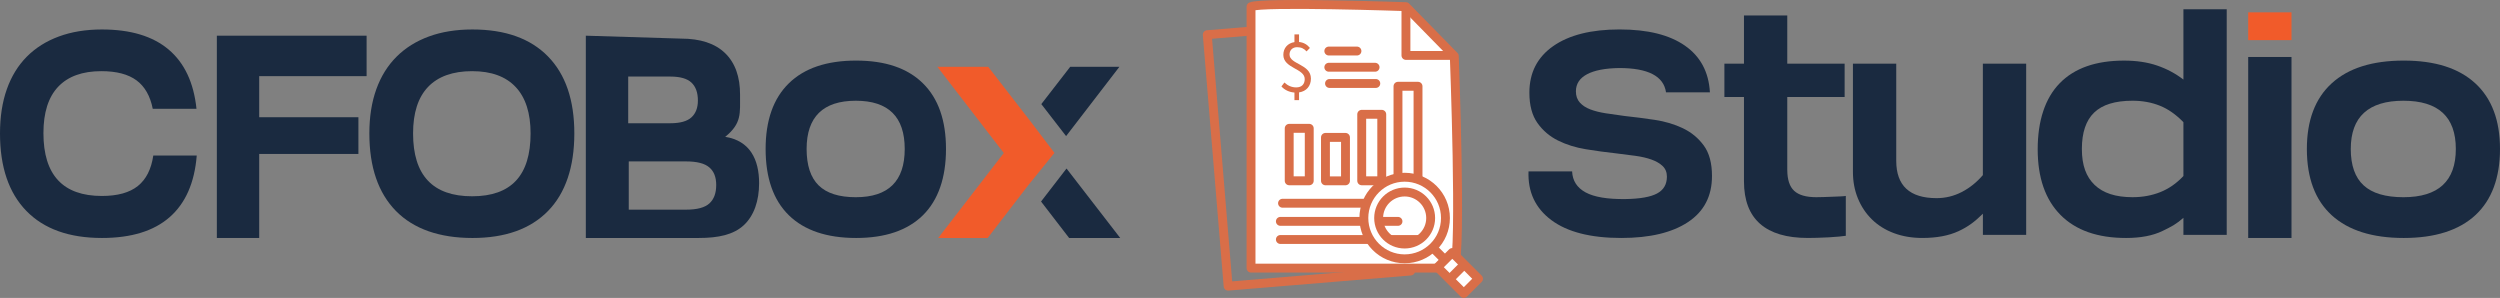 <?xml version="1.0" encoding="UTF-8"?>
<svg id="Layer_2" data-name="Layer 2" xmlns="http://www.w3.org/2000/svg" viewBox="0 0 1686.93 201.04">
  <rect x="0" y="0" width="1686.93" height="201.04" fill="#808080" stroke="none"/>
  <defs>
    <style>
      .cls-1 {
        stroke: #fff;
        stroke-width: 8px;
      }

      .cls-1, .cls-2 {
        stroke-miterlimit: 10;
      }

      .cls-1, .cls-2, .cls-3, .cls-4 {
        fill: none;
      }

      .cls-2, .cls-5, .cls-3, .cls-4 {
        stroke: #d96e48;
        stroke-width: 6px;
      }

      .cls-5 {
        fill: #fff;
      }

      .cls-5, .cls-3, .cls-4 {
        stroke-linejoin: round;
      }

      .cls-6 {
        fill: #f15b2a;
      }

      .cls-3 {
        stroke-linecap: round;
      }

      .cls-7 {
        fill: #1a2a40;
      }

      .cls-8 {
        fill: #d96e48;
      }
    </style>
  </defs>
  <g id="Layer_2-2" data-name="Layer 2">
    <g>
      <path class="cls-7" d="M0,90.02c0-11.2,1.54-21.14,4.61-29.82,3.07-8.68,7.56-15.99,13.46-21.94,5.9-5.95,13.12-10.5,21.67-13.65,8.54-3.15,18.22-4.72,29.04-4.72,19.3,0,34.3,4.51,45,13.54,10.7,9.03,16.97,22.36,18.81,40h-29.51c-1.72-8.68-5.38-15.08-10.97-19.21-5.6-4.13-13.49-6.2-23.7-6.2-12.79,0-22.5,3.5-29.14,10.5-6.64,7-9.96,17.43-9.96,31.29,0,28.28,13.15,42.42,39.46,42.42,10.57,0,18.65-2.24,24.25-6.72,5.59-4.48,9.06-11.34,10.42-20.58h29.32c-1.47,18.34-7.56,32.2-18.26,41.58-10.7,9.38-25.94,14.07-45.73,14.07-22.13,0-39.13-6.09-50.99-18.27C5.93,130.13,0,112.7,0,90.02Z"/>
      <path class="cls-7" d="M146.31,24.08h101.06v27.3h-72.47v27.72h66.94v24.78h-66.94v56.7h-28.58V24.08Z"/>
      <path class="cls-7" d="M249.23,90.02c0-11.2,1.57-21.14,4.7-29.82,3.13-8.68,7.68-15.99,13.65-21.94,5.96-5.95,13.25-10.5,21.85-13.65,8.6-3.15,18.38-4.72,29.32-4.72,22.13,0,39.12,6.06,50.99,18.17,11.86,12.11,17.8,29.44,17.8,51.97s-5.93,40.29-17.8,52.39c-11.87,12.11-28.86,18.17-50.99,18.17s-39.71-6.09-51.63-18.27c-11.93-12.18-17.89-29.61-17.89-52.29ZM278.73,90.02c0,28.28,13.28,42.42,39.83,42.42s39.46-14.14,39.46-42.42c0-13.72-3.35-24.15-10.05-31.29-6.7-7.14-16.5-10.71-29.41-10.71s-22.93,3.54-29.69,10.6c-6.76,7.07-10.14,17.54-10.14,31.4Z"/>
      <path class="cls-7" d="M395.31,24.08l64.23,1.97c13.03,0,22.93,3.25,29.69,9.76,6.76,6.51,10.21,15.93,10.14,28.25s1.3,19.1-10.02,28.27c16.73,2.64,22.87,15.33,22.87,31.29,0,11.9-3.47,22.04-10.42,28.41-6.95,6.37-17.06,8.55-30.34,8.55h-76.16V24.08ZM452.3,83.16c6.64,0,11.4-1.33,14.29-3.99,2.89-2.66,4.33-6.44,4.33-11.34,0-5.32-1.45-9.34-4.33-12.08-2.89-2.73-7.65-4.09-14.29-4.09h-28.4v31.5h28.4ZM462.99,141.47c7.38,0,12.6-1.4,15.68-4.2,3.07-2.8,4.61-6.93,4.61-12.39s-1.57-9.31-4.7-11.97c-3.13-2.66-8.33-3.99-15.58-3.99h-38.73v32.55h38.73Z"/>
      <path class="cls-7" d="M516.62,100.52c0-19.32,5.22-34.09,15.68-44.31,10.45-10.22,25.57-15.33,45.36-15.33s34.7,5.11,45.09,15.33c10.39,10.22,15.58,24.99,15.58,44.31s-5.2,34.51-15.58,44.73c-10.39,10.22-25.42,15.33-45.09,15.33s-34.92-5.11-45.36-15.33c-10.45-10.22-15.68-25.13-15.68-44.73ZM544.28,100.52c0,11.06,2.7,19.25,8.11,24.57,5.41,5.32,13.77,7.98,25.08,7.98,22.01,0,33.01-10.85,33.01-32.55s-11-32.55-33.01-32.55-33.19,10.85-33.19,32.55Z"/>
      <g>
        <polygon class="cls-7" points="719.37 91.84 755.34 45.08 722.14 45.08 702.65 70.24 719.37 91.84"/>
        <polyline class="cls-6" points="711.51 103.17 694.49 80.77 694.48 80.78 666.82 45.08 632.52 45.08 677.33 103.25 633.07 160.58 666.45 160.58 693.93 124.88"/>
        <polygon class="cls-7" points="719.66 113.71 702.47 135.98 721.41 160.58 755.89 160.58 719.66 113.71"/>
      </g>
      <path class="cls-7" d="M1155.2,118.79c0,13.58-5.4,23.94-16.19,31.08-10.79,7.14-25.8,10.71-45.02,10.71-20.67,0-36.4-4.02-47.19-12.07-10.8-8.05-15.93-19.01-15.4-32.87h29.42c.26,6.3,3.29,11.02,9.08,14.17,5.79,3.15,14.74,4.66,26.85,4.51,9.87-.14,17.01-1.4,21.42-3.78,4.41-2.38,6.61-6.16,6.61-11.34,0-2.94-.96-5.32-2.86-7.14-1.91-1.82-4.44-3.29-7.6-4.41-3.16-1.12-6.81-1.96-10.96-2.52-4.15-.56-8.52-1.12-13.13-1.68-6.45-.7-13.13-1.61-20.04-2.73-6.91-1.12-13.2-3.08-18.86-5.88-5.66-2.8-10.3-6.75-13.92-11.87-3.62-5.11-5.43-11.93-5.43-20.47,0-13.44,5.36-23.9,16.09-31.4,10.73-7.49,25.64-11.23,44.72-11.23s33.67,3.64,44.13,10.92c10.47,7.28,16.09,17.78,16.88,31.5h-29.62c-1.58-10.92-12.11-16.38-31.59-16.38-9.48.14-16.72,1.54-21.72,4.2-5,2.66-7.5,6.51-7.5,11.55,0,3.08.89,5.6,2.67,7.56,1.78,1.96,4.15,3.5,7.11,4.62,2.96,1.12,6.45,2,10.47,2.62,4.01.63,8.2,1.23,12.54,1.79,6.58.7,13.36,1.58,20.34,2.62,6.98,1.05,13.33,2.94,19.05,5.67,5.73,2.73,10.43,6.62,14.12,11.66,3.68,5.04,5.53,11.9,5.53,20.58Z"/>
      <path class="cls-7" d="M1206.01,114.59c0,6.58,1.55,11.31,4.64,14.17,3.09,2.87,8.06,4.3,14.91,4.3,1.45,0,3.16-.03,5.13-.1,1.98-.07,3.88-.14,5.73-.21,1.84-.07,3.59-.14,5.23-.21,1.64-.07,2.93-.17,3.85-.32v26.88c-.79.14-2.27.32-4.44.53-2.17.21-4.54.38-7.11.52-2.57.14-5.17.24-7.8.32-2.63.07-4.74.1-6.32.1-14.22,0-24.95-3.18-32.19-9.55-7.24-6.37-10.86-15.92-10.86-28.67v-56.91h-13.21v-22.47h13.21V10.43h29.22v32.55h38.7v22.47h-38.7v49.14Z"/>
      <path class="cls-7" d="M1367.21,158.48h-29.21v-14.27c-5.4,5.32-10.02,8.84-16.6,11.85-6.58,3.01-14.68,4.51-24.29,4.51-6.98,0-13.36-1.09-19.15-3.25-5.79-2.17-10.73-5.25-14.81-9.24-4.08-3.99-7.24-8.72-9.48-14.18-2.24-5.46-3.36-11.41-3.36-17.85V42.98h29.22v65.52c0,16.8,9.08,25.2,27.25,25.2,5.92,0,11.55-1.36,16.88-4.09,5.33-2.73,10.1-6.54,14.32-11.45V42.98h29.22v115.5Z"/>
      <path class="cls-7" d="M1473.31,158.48v-11.5c-4.61,4.06-7.6,5.73-14.12,8.88-6.52,3.15-14.71,4.72-24.58,4.72-19.22,0-33.96-5.18-44.23-15.54-10.27-10.36-15.4-25.13-15.4-44.31s4.97-34.47,14.91-44.62c9.94-10.15,24.39-15.22,43.34-15.22,8.42,0,15.9,1.12,22.41,3.36,6.52,2.24,12.41,5.39,17.67,9.45V6.23h29.22v152.25h-29.22ZM1473.31,82.46c-5-5.18-10.3-8.89-15.9-11.13-5.6-2.24-11.75-3.36-18.46-3.36-11.72,0-20.34,2.66-25.87,7.98-5.53,5.32-8.29,13.51-8.29,24.57s2.86,18.73,8.59,24.25c5.73,5.53,14.25,8.29,25.57,8.29,6.84,0,13.13-1.16,18.86-3.46,5.73-2.31,10.89-5.91,15.5-10.82v-36.33Z"/>
      <g>
        <rect class="cls-7" x="1517.02" y="38.45" width="29.22" height="122.13"/>
        <rect class="cls-6" x="1517.02" y="8.33" width="29.22" height="18.75"/>
      </g>
      <path class="cls-7" d="M1556.61,100.52c0-19.32,5.59-34.09,16.78-44.31,11.19-10.22,27.38-15.33,48.57-15.33s37.15,5.11,48.28,15.33c11.12,10.22,16.69,24.99,16.69,44.31s-5.56,34.51-16.69,44.73c-11.13,10.22-27.22,15.33-48.28,15.33s-37.39-5.11-48.57-15.33c-11.19-10.22-16.78-25.13-16.78-44.73ZM1586.23,100.52c0,11.06,2.89,19.25,8.69,24.57,5.79,5.32,14.74,7.98,26.85,7.98,23.56,0,35.35-10.85,35.35-32.55s-11.78-32.55-35.35-32.55-35.54,10.85-35.54,32.55Z"/>
    </g>
    <g>
      <rect class="cls-4" x="821.45" y="18.02" width="123.58" height="170.26" transform="translate(-5.5 73.33) rotate(-4.74)"/>
      <path class="cls-5" d="M981.31,37.82s5.02,131.54,0,143.1h-137.15V4.5c7.27-3.37,104.51,0,104.51,0l32.64,33.32Z"/>
      <polyline class="cls-4" points="979.96 37.4 948.69 37.4 948.69 5.41"/>
      <g>
        <path class="cls-3" d="M896.64,34.44h18.99"/>
        <path class="cls-3" d="M896.64,45.38h31.23"/>
        <path class="cls-3" d="M897.12,56.33h31.23"/>
        <path class="cls-3" d="M865.41,137.14h58.59"/>
        <path class="cls-3" d="M863.96,149.37h79.36"/>
        <path class="cls-3" d="M863.96,161.6h97.06"/>
        <rect class="cls-3" x="869.92" y="86.59" width="13.52" height="35.41"/>
        <rect class="cls-3" x="894.38" y="92.71" width="13.52" height="29.3"/>
        <rect class="cls-3" x="918.85" y="77.13" width="13.52" height="44.87"/>
        <rect class="cls-3" x="943.32" y="58.21" width="13.52" height="63.79"/>
        <path class="cls-8" d="M873.46,62.45c-3.52-.26-6.72-1.76-8.79-4.14l2.02-2.64c2.17,2.07,4.81,3.31,7.96,3.31,3.83,0,5.74-2.28,5.74-5.64,0-7.24-14.43-7.14-14.43-16.34,0-4.6,3-7.91,7.5-8.58v-5.22h3.1v5.12c3.31.36,5.58,1.86,7.34,4.03l-2.28,2.33c-1.65-1.86-3.57-2.84-6.36-2.84-3.1,0-5.12,2.02-5.12,4.96,0,6.67,14.43,6.41,14.43,16.24,0,5.07-3.1,8.58-8.01,9.31v5.22h-3.1v-5.12Z"/>
      </g>
      <g>
        <circle class="cls-1" cx="947.82" cy="147.12" r="22.21"/>
        <circle class="cls-2" cx="947.82" cy="147.12" r="27.53"/>
        <circle class="cls-2" cx="947.82" cy="147.12" r="17.55"/>
        <rect class="cls-5" x="976.83" y="171.69" width="14.04" height="25.04" transform="translate(157.9 749.64) rotate(-45)"/>
        <path class="cls-4" d="M966.64,167.01c3.02,3.02,6.04,6.04,9.06,9.06"/>
        <path class="cls-4" d="M988.38,178.15c-3.02,3.02-6.04,6.04-9.06,9.06"/>
      </g>
    </g>
  </g>
</svg>
